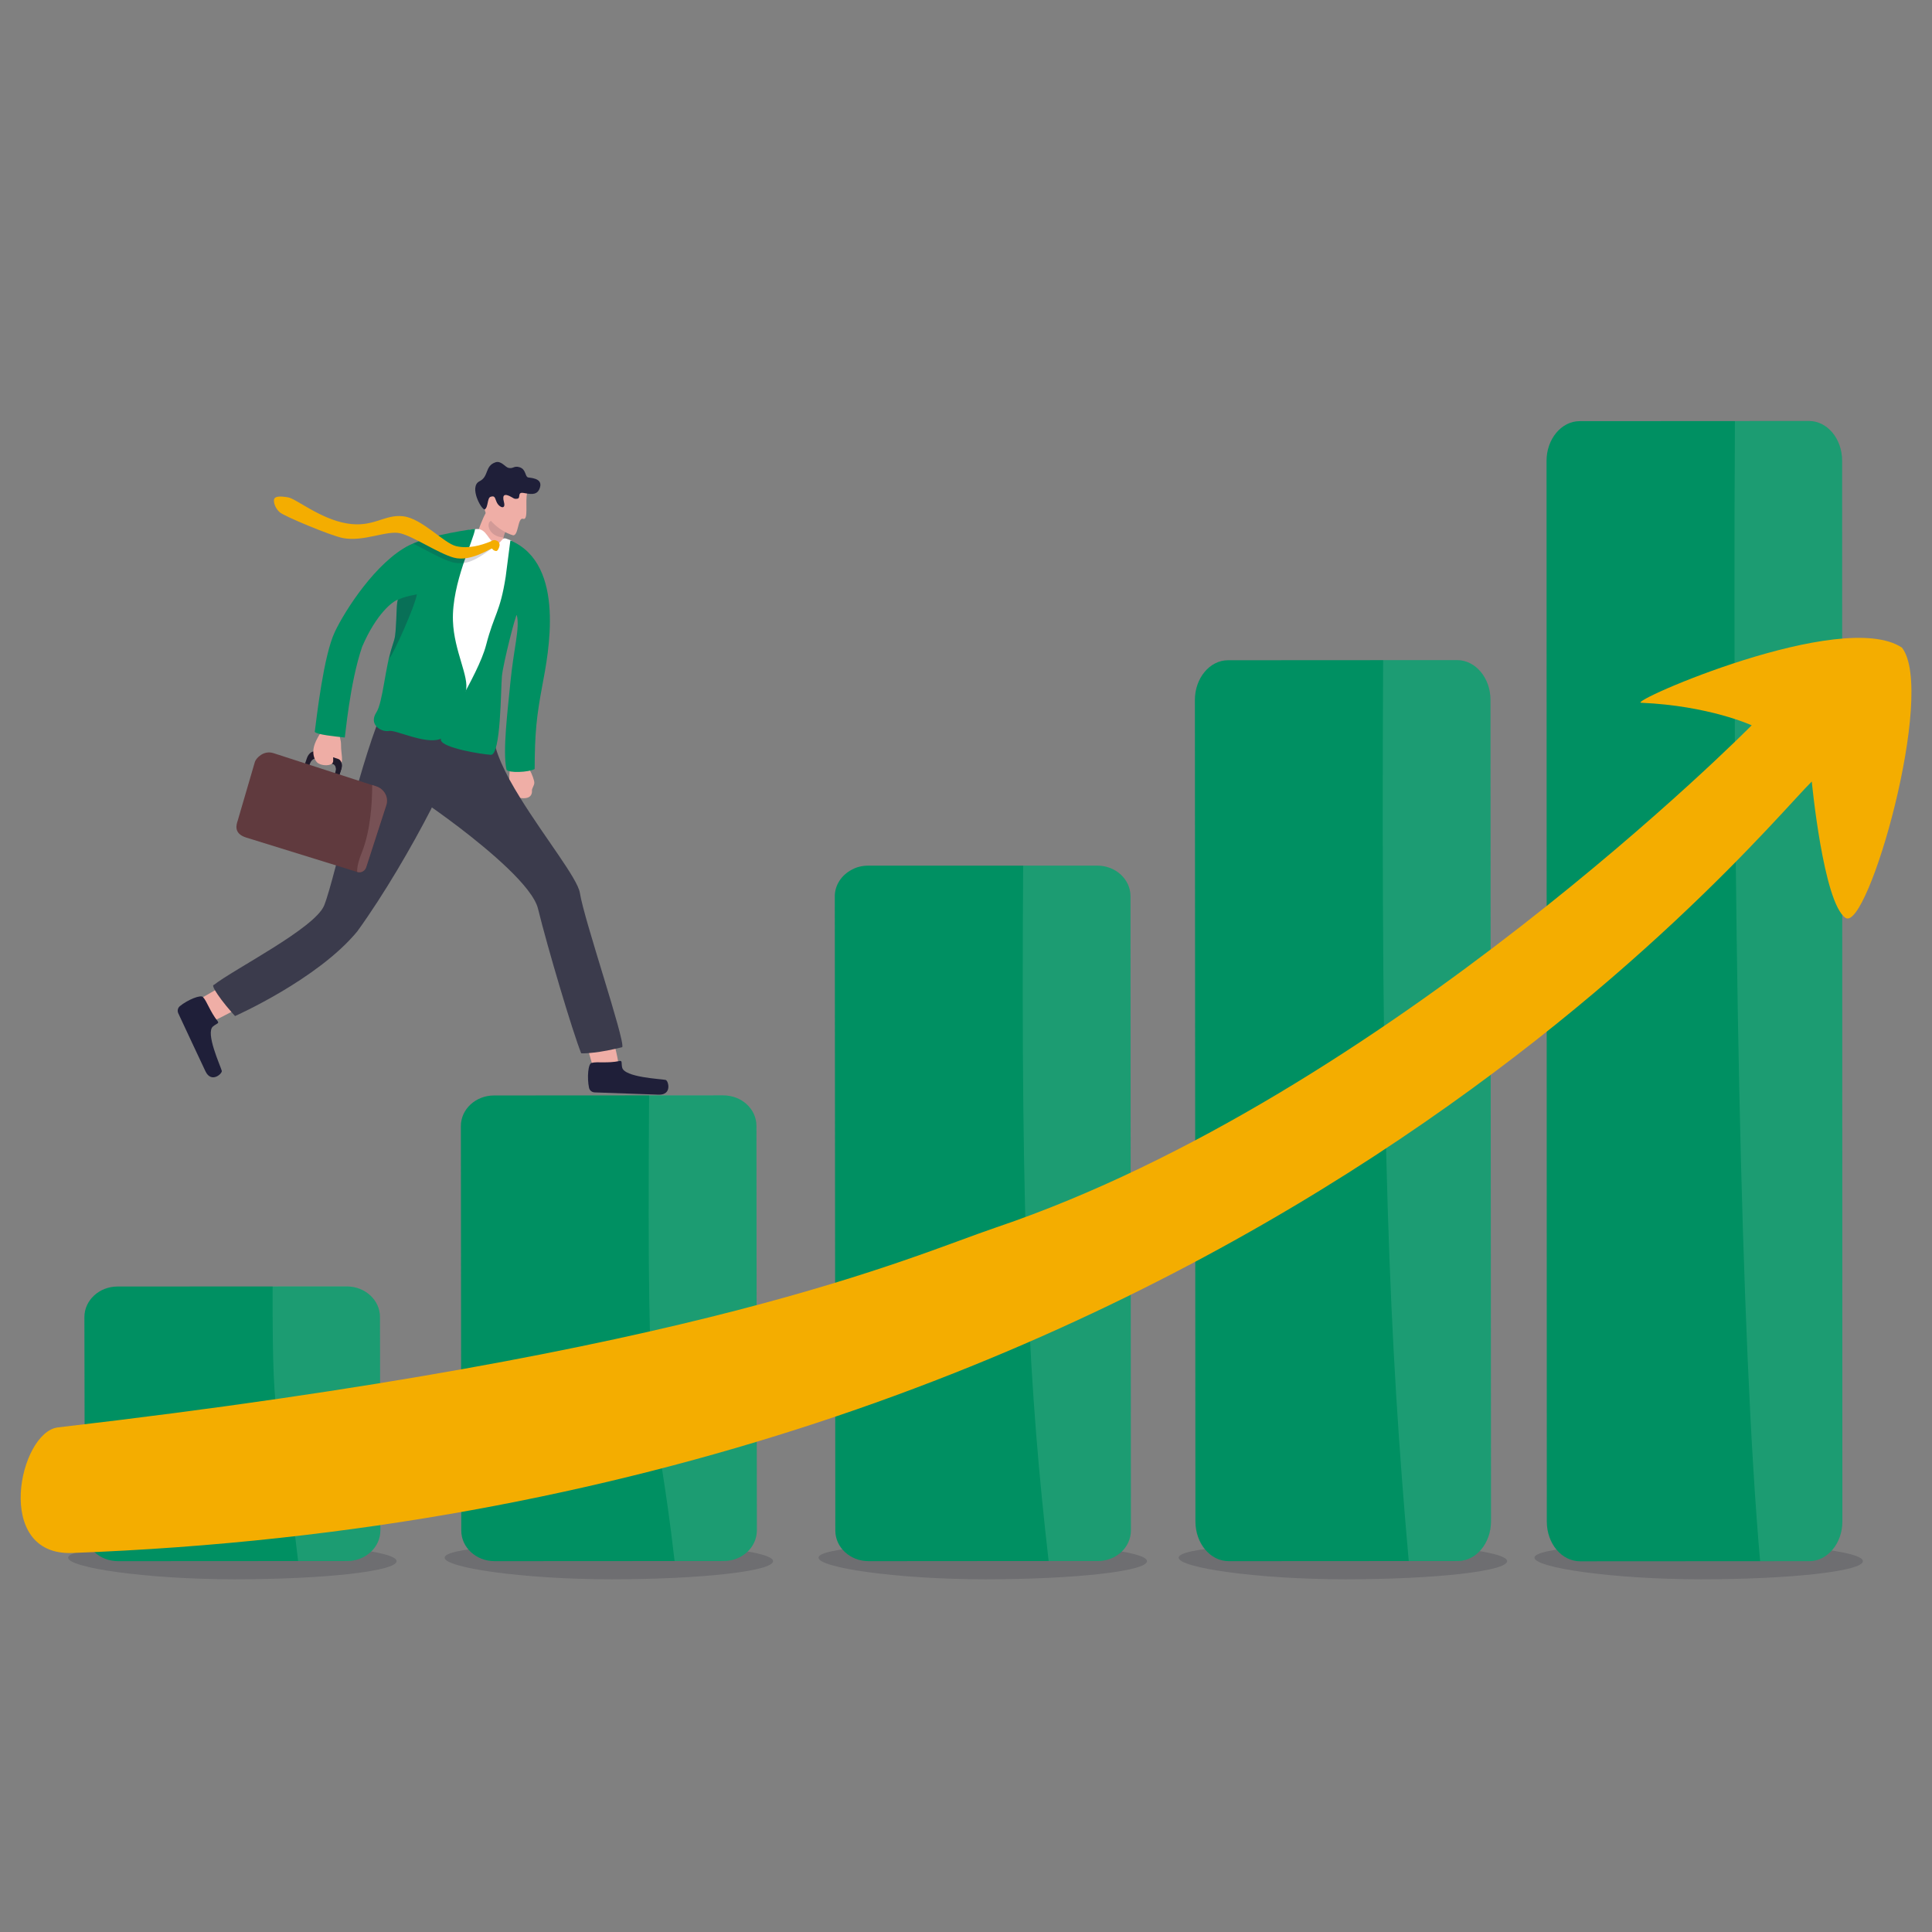 <?xml version="1.0" encoding="utf-8"?>
<!-- Generator: Adobe Illustrator 15.0.2, SVG Export Plug-In . SVG Version: 6.00 Build 0)  -->
<!DOCTYPE svg PUBLIC "-//W3C//DTD SVG 1.1//EN" "http://www.w3.org/Graphics/SVG/1.1/DTD/svg11.dtd">
<svg version="1.1" id="Layer_1" xmlns="http://www.w3.org/2000/svg" xmlns:xlink="http://www.w3.org/1999/xlink" x="0px" y="0px"
	 width="1080px" height="1080px" viewBox="0 0 1080 1080" enable-background="new 0 0 1080 1080" xml:space="preserve">
<rect x="0" y="0" width="1080" height="1080" fill="#808080" stroke="none"/>
<g>
	<path opacity="0.23" fill="#32323F" enable-background="new    " d="M857.775,870.75c0,5.55,43.35,12.075,93.225,12.075
		s90.375-4.5,90.375-10.125c0-5.55-40.5-10.125-90.375-10.125S857.775,865.2,857.775,870.75z"/>
	<path opacity="0.23" fill="#32323F" enable-background="new    " d="M658.875,870.75c0,5.55,43.35,12.075,93.225,12.075
		s90.375-4.5,90.375-10.125c0-5.55-40.5-10.125-90.375-10.125S658.875,865.2,658.875,870.75z"/>
	<path opacity="0.23" fill="#32323F" enable-background="new    " d="M457.575,870.75c0,5.55,43.35,12.075,93.225,12.075
		s90.375-4.5,90.375-10.125c0-5.55-40.5-10.125-90.375-10.125S457.575,865.2,457.575,870.75z"/>
	<path opacity="0.23" fill="#32323F" enable-background="new    " d="M248.55,870.75c0,5.55,43.35,12.075,93.226,12.075
		c49.875,0,90.375-4.5,90.375-10.125c0-5.55-40.5-10.125-90.375-10.125C291.9,862.575,248.55,865.2,248.55,870.75z"/>
	<path opacity="0.23" fill="#32323F" enable-background="new    " d="M38.1,870.75c0,5.55,43.35,12.075,93.225,12.075
		s90.375-4.5,90.375-10.125c0-5.55-40.5-10.125-90.375-10.125S38.1,865.2,38.1,870.75z"/>
	<g>
		<path fill="#009062" d="M833.175,391.2l0.3,459.225c0,12.226-8.324,22.2-18.524,22.2L686.85,872.7c-10.274,0-18.6-9.9-18.6-22.2
			l-0.3-459.225c0-12.225,8.325-22.2,18.524-22.2L814.575,369C824.85,369.075,833.175,378.975,833.175,391.2z"/>
		<path opacity="0.11" fill="#FFFFFF" enable-background="new    " d="M833.175,391.2l0.3,459.225c0,12.226-8.324,22.2-18.524,22.2
			H787.5C776.625,749.925,771.825,637.95,773.175,369h41.4C824.85,369.075,833.175,378.975,833.175,391.2z"/>
	</g>
	<g>
		<path fill="#009062" d="M1029.75,257.55l0.15,592.95c0,12.225-8.325,22.2-18.525,22.2l-128.1,0.075
			c-10.275,0-18.601-9.9-18.601-22.2l-0.149-592.95c0-12.225,8.324-22.2,18.524-22.2l128.101-0.075
			C1021.5,235.35,1029.75,245.25,1029.75,257.55z"/>
		<path opacity="0.11" fill="#FFFEFD" enable-background="new    " d="M1029.75,257.55l0.15,592.95c0,12.225-8.325,22.2-18.525,22.2
			h-27.45C973.05,750,968.4,504.3,969.825,235.425h41.399C1021.5,235.35,1029.75,245.25,1029.75,257.55z"/>
	</g>
	<g>
		<path fill="#009062" d="M466.65,501.075l0.3,354.524c0,9.45,8.325,17.101,18.6,17.101l100.65-0.075h27.45
			c10.274,0,18.524-7.65,18.524-17.1L631.95,501c0-9.45-8.325-17.1-18.525-17.1h-41.399h-21.45h-65.25c-3.3,0-6.375,0.75-9,2.175
			l0,0C470.475,489.075,466.65,494.7,466.65,501.075z"/>
		<path opacity="0.11" fill="#FFFEFD" enable-background="new    " d="M631.95,501l0.225,354.525c0,9.449-8.325,17.1-18.524,17.1
			H586.2c-10.875-94.725-15.675-181.2-14.25-388.725h41.399C623.625,483.9,631.95,491.55,631.95,501z"/>
	</g>
	<g>
		<path fill="#009062" d="M422.85,629.4l0.226,226.125c0,9.449-8.325,17.1-18.525,17.1l-128.1,0.075
			c-10.275,0-18.6-7.65-18.6-17.101l-0.225-226.125c0-9.449,8.325-17.1,18.525-17.1l128.1-0.075
			C414.6,612.3,422.85,619.95,422.85,629.4z"/>
		<path opacity="0.11" fill="#FFFEFD" enable-background="new    " d="M422.85,629.4l0.226,226.125c0,9.449-8.325,17.1-18.525,17.1
			H377.1c-10.875-94.725-15.675-52.8-14.25-260.4h41.4C414.6,612.3,422.85,619.95,422.85,629.4z"/>
	</g>
	<g>
		<path fill="#009062" d="M212.4,736.2l0.225,119.325c0,9.449-8.325,17.1-18.525,17.1L66,872.7c-10.275,0-18.6-7.65-18.6-17.101
			l-0.225-119.324c0-9.45,8.325-17.101,18.525-17.101l128.1-0.075C204.075,719.1,212.4,726.75,212.4,736.2z"/>
		<path opacity="0.11" fill="#FFFEFD" enable-background="new    " d="M212.4,736.2l0.225,119.325c0,9.449-8.325,17.1-18.525,17.1
			h-27.45c-10.875-94.725-14.475-61.95-14.25-153.6h41.4C204.075,719.1,212.4,726.75,212.4,736.2z"/>
	</g>
</g>
<g>
	<g>
		<path fill="#EFAEA6" d="M296.025,428.925c0.3,3,0.525,1.65,1.875,5.476c1.2,3.375,0.9,3.6-0.075,5.85
			c-0.675,1.5-0.375,1.275-0.45,2.4c-0.15,2.324-1.8,4.05-6.3,3.449c-5.625-0.675-6.45-3.149-6.45-7.05c0-3.899,0.15-8.7,0.6-10.35
			C285.75,426.9,296.025,428.925,296.025,428.925z"/>
	</g>
	<g>
		<path fill="#EFAEA6" d="M118.95,570.825c5.325-2.175,18.075-9.375,18.075-9.375l-6.6-13.8L111.45,558.6l-1.5,12.15L118.95,570.825
			z"/>
		<path fill="#1F1F39" d="M121.65,570.825c1.05,1.274-0.6,1.35-2.55,2.925c-4.425,3.6,4.05,21.825,4.875,24.825
			c0.45,1.5-5.85,7.274-9.15,0.225c-2.85-6.075-12.075-25.649-15.15-32.325c-0.675-1.425-0.3-3.074,0.9-4.05
			c4.275-3.524,11.925-6.675,12.975-4.95C115.725,559.8,117.375,565.425,121.65,570.825z"/>
	</g>
	<g>
		<path fill="#EFAEA6" d="M345.6,593.775c-0.824-5.7-4.649-19.801-4.649-19.801l-15,3.075l6,21.075l11.475,4.35L345.6,593.775z"/>
		<path fill="#1F1F39" d="M346.35,593.1c1.65-0.3,0.9,1.2,1.426,3.601c1.199,5.55,21.3,6.375,24.3,6.975
			c1.575,0.3,3.825,8.55-3.976,8.25c-6.75-0.225-28.35-0.975-35.699-1.274c-1.575-0.075-2.851-1.125-3.15-2.7
			c-1.125-5.4-0.525-13.65,1.575-13.8C333.9,593.325,339.6,594.525,346.35,593.1z"/>
	</g>
	<path fill="#3B3B4C" d="M347.85,585.375c-1.274,0.3-2.55,0.6-3.75,0.9c-6.524,1.5-11.55,2.1-14.85,2.399
		c-2.85,0.226-4.35,0.15-4.35,0.15c-4.95-12.45-18.75-58.875-24.15-80.851c-3-12.375-27.6-32.85-44.175-45.524
		c-8.7-6.601-15.15-11.101-15.15-11.101c-0.15,0.226-0.3,0.525-0.375,0.825c-10.8,21-26.25,47.625-41.325,68.476
		C177.6,547.5,131.4,567.975,131.4,567.975c-0.675-0.75-1.425-1.5-2.025-2.25c-4.35-4.949-7.575-9.375-9.15-12.074
		c-1.125-1.95-1.425-3.075-0.675-3.075c11.4-8.925,56.4-31.65,61.65-44.4c1.5-3.675,3.825-11.85,6.6-22.425
		c3.6-13.5,8.025-30.75,12.825-47.325c3.15-10.875,6.45-21.45,9.75-30.375c1.35-3.6,2.625-6.899,3.975-9.899
		c0.9-2.101,22.2,3.149,36.75,7.05c1.125,0.3,2.25,0.6,3.3,0.899c5.85,1.575,9.975,2.775,9.975,2.775l11.475,4.425
		c0.15,2.175,0.6,4.5,1.35,7.05c1.575,5.325,4.275,11.25,7.575,17.4c1.875,3.375,3.9,6.9,6.075,10.35
		c13.725,22.2,32.025,45,33.3,53.025C326.475,514.125,349.5,581.475,347.85,585.375z"/>
	<path fill="#EFAEA6" d="M272.175,317.55l-9.375-9.525c2.775-5.175,6.525-18.975,9.975-23.1c3.75-4.575,4.05-4.05,4.05-4.05l5.1,9
		l2.4,4.275c0,0-1.575,1.8-2.7,5.7c-0.75,2.775-1.275,6.525-0.825,11.475C281.175,315.075,272.175,317.55,272.175,317.55z"/>
	<path opacity="0.14" fill="#1F1F39" enable-background="new    " d="M284.325,294.225c0,0-1.725,2.4-2.85,6.3
		c-8.7-0.75-9.825-8.325-6.975-9.375c1.8-0.6,7.425-1.2,7.425-1.2L284.325,294.225z"/>
	<g>
		<path fill="#EFAEA6" d="M294.675,275.625c-1.2,4.8,0.9,15.45-2.25,14.4c-3.15-1.05-2.475,10.125-5.85,9.15
			c-8.25-2.475-15.9-10.725-15.6-15c0.225-4.275,4.5-15.075,4.5-15.075L294.675,275.625z"/>
		<path fill="#1F1F39" d="M284.775,277.275c2.475,1.125,2.325,1.8,4.425,1.5c2.1-0.3-0.225-3.825,3.375-3.225
			c3.525,0.6,7.275,1.575,8.925-2.1c2.325-5.4-2.85-6.15-6.075-6.525c-2.1-0.225-1.125-4.65-5.1-5.775
			c-3.15-0.9-3.375,1.05-6.15,0.375c-1.725-0.375-4.05-4.2-7.275-3.075c-6,2.1-3.525,7.95-8.85,10.575
			c-6.15,3.075,1.275,16.425,2.925,15.675c1.95-0.9,1.35-6.375,3.225-6.975c2.775-0.975,2.4,1.05,3.675,3.45
			c1.35,2.55,5.025,3.9,3.825-0.525C280.5,276.15,282.525,276.225,284.775,277.275z"/>
	</g>
	<path fill="#FFFFFF" d="M266.625,295.725c5.475-0.15,6.225,6.75,10.35,7.95c2.475,0.75,2.925-1.575,4.425-2.55
		c0.9-0.6,2.175,0.3,4.125,0.9c5.175,1.65-14.4,96.375-14.4,96.375s-13.875,6-24.45,3.225c-10.65-2.7-30-6.675-28.725-10.275
		c1.275-3.675,37.575-92.55,37.575-92.55S261.15,295.8,266.625,295.725z"/>
	<path fill="#009062" d="M285.3,302.1c31.5,13.35,21.075,63.9,17.85,81.15s-4.2,26.4-4.275,46.65
		c-3.375,1.875-14.625,2.324-15.75,0.375c-2.25-10.351,0.75-33.676,2.1-48c1.95-20.325,5.475-30.975,3.675-38.4
		c-0.375-1.5-7.65,26.925-8.325,34.125c-0.675,7.2-0.525,44.325-6.225,43.95c-5.7-0.375-26.775-3.825-27.9-8.175
		c-0.975-4.051,20.7-35.625,25.275-53.175c4.575-17.625,7.8-18.075,10.95-38.175L285.3,302.1z"/>
	<g>
		<path fill="#201B2C" d="M188.25,437.7l1.575-4.8l0.9-2.775c0.075-0.15,0.075-0.3,0.15-0.45c0.3-1.2,0.3-2.399-0.075-3.375
			c-0.375-1.05-0.975-1.8-1.95-2.1l-2.325-0.75l-0.375-0.15l-9.6-3.149c-0.45-0.15-0.975-0.15-1.425-0.075
			c-1.5,0.3-2.925,1.8-3.6,3.825l-0.975,2.85l-1.5,4.65l2.4,0.824l1.575-4.649l0.225-0.675c0.525-1.5,1.575-2.551,2.625-2.851
			c0.375-0.075,0.75-0.075,1.125,0.075l8.475,2.775l0.675,0.225c1.425,0.45,2.025,2.475,1.35,4.5l-0.225,0.6l-1.575,4.726l0,0
			L188.25,437.7z"/>
		<path fill="#EEADA5" d="M190.125,410.325c-0.45,2.925,0.525,2.399,0.525,6.375c-0.075,3.975,1.575,9.975-0.45,9.975
			c-2.025,0-2.85-2.625-3.675-3.3c-0.825-0.675,0.675,2.025-0.975,3.525c-1.65,1.425-6.675,1.125-8.475-0.9
			c-1.725-2.025-2.475-5.25-1.5-8.925c0.975-3.675,4.125-8.101,4.95-9.601C181.425,405.825,190.125,410.325,190.125,410.325z"/>
		<path fill="#201B2C" d="M189.825,432.9l0.9-2.775c0.075-0.15,0.075-0.3,0.15-0.45c0.3-1.2,0.3-2.399,0-3.375
			c-0.375-1.05-0.975-1.8-1.95-2.1l-2.325-0.75h-0.075l-0.15-0.075v0.9l0,0v1.199l-0.075,1.575c1.425,0.45,2.025,2.476,1.35,4.5
			l-0.225,0.601l-1.575,4.725l2.4,0.825L189.825,432.9z"/>
		<g>
			<path fill="#603A3E" d="M215.925,450.15l-11.25,34.725c-0.675,2.025-2.85,3.225-4.95,2.55h-0.075l-62.175-19.274
				c-6.975-2.25-5.325-7.2-4.65-9.226l9.675-33.075c0.675-2.024,4.875-6.675,10.5-4.8l55.125,17.851l2.1,0.675
				C214.65,440.925,217.425,445.5,215.925,450.15z"/>
			<path fill="#775155" d="M215.925,450.15l-11.25,34.725c-0.675,2.025-2.85,3.225-4.95,2.55h-0.075
				c-0.075-2.25,0.525-5.7,2.55-10.725c4.875-12.15,5.85-27.375,5.85-37.875l2.1,0.675C214.65,440.925,217.425,445.5,215.925,450.15
				z"/>
		</g>
	</g>
	<g>
		<path fill="#009062" d="M253.2,347.1c0.6,17.025,9.3,31.275,7.2,39.3c-2.1,7.95-6.375,24.075-14.7,26.85
			c-8.325,2.775-24.675-5.4-28.2-4.65c-4.2,0.825-11.625-3.375-7.125-10.35c3.675-5.625,4.875-25.2,8.775-36.6
			c0.9-2.7,1.575-4.95,1.725-6.45c0.15-1.35,0.3-2.7,0.375-4.05c0.45-6.15,0.375-12.45,0.9-15l0,0c0.075-0.3,0.15-0.6,0.225-0.825
			v-0.075c-2.625,0.75-11.925,7.575-19.95,26.325c-6.9,20.175-9.45,50.25-9.675,50.7c-5.475-0.601-15.525-1.575-16.8-3.15
			c1.125-8.475,4.95-42.75,11.25-55.95c5.7-12.075,23.1-39.075,41.55-48.375c12.225-6.15,36.825-9.15,36.825-9.15
			C264.975,301.575,252.45,325.875,253.2,347.1z"/>
		<path opacity="0.28" fill="#1F1F39" enable-background="new    " d="M222.45,335.325l-0.3,1.05l0,0
			c-0.45,2.7-0.45,8.775-0.9,14.775c-0.075,1.35-0.225,2.775-0.375,4.05c-0.15,1.575-0.825,3.825-1.725,6.45
			c-0.75,2.25-1.05,4.875-2.025,7.5c0.375-0.375,0.225-0.9,0.675-1.425c2.4-2.55,14.4-29.475,15.225-35.475
			C233.1,332.325,226.125,333.3,222.45,335.325z"/>
	</g>
	<g>
		<path opacity="0.18" fill="#1F1F39" enable-background="new    " d="M275.475,306.375c-0.375-0.525-8.55,7.425-16.2,8.325
			c-2.1,0.225-4.275,0.15-6.375-0.375c-6.075-1.725-14.775-6.9-21.9-10.425c3.225-1.35,6.975-2.625,10.875-3.6
			c4.875,3.6,9.225,7.05,12.525,7.8c2.4,0.525,4.8,0.675,7.125,0.45c4.35-0.375,8.475-1.65,11.625-3c1.65-0.675,2.4-2.25,3.9-1.8
			C279,304.275,275.925,306.975,275.475,306.375z"/>
		<path fill="#F4AD00" d="M279.15,305.4c0.3-0.975,0.15-2.7-1.875-3.3c-1.5-0.45-1.875,0.075-3.45,0.75
			c-4.875,1.95-11.85,4.05-18.75,2.475c-6.9-1.575-19.125-15.525-29.7-16.725c-10.575-1.275-16.65,6.6-31.65,3.975
			s-28.275-13.875-32.7-14.55c-4.425-0.75-7.275-0.675-7.8,1.05c-0.45,1.725,0.675,5.175,3.225,7.35
			c2.55,2.175,27.9,12.825,35.1,14.325c11.7,2.325,24.825-4.5,32.25-2.625c7.425,1.8,21.225,11.175,29.775,13.575
			c9.6,2.7,21.075-5.625,21.525-5.025c0.45,0.6,0.9,1.2,2.25,1.35C278.25,308.025,278.925,306.375,279.15,305.4z"/>
	</g>
</g>
<path fill="#F4AD00" d="M1031.625,513.075c-12.375-8.476-18.825-76.2-18.825-76.2c-33.3,32.7-334.575,407.55-972.45,431.25
	c-44.325,1.65-29.625-67.65-7.95-70.2C393.6,756,507.825,702.75,556.95,686.1C774.9,612.3,979.2,405.45,979.2,405.45
	s-23.775-10.95-61.8-12.6c-7.801-0.375,112.35-53.025,145.8-30.825C1082.475,386.775,1044,521.55,1031.625,513.075z"/>
</svg>
